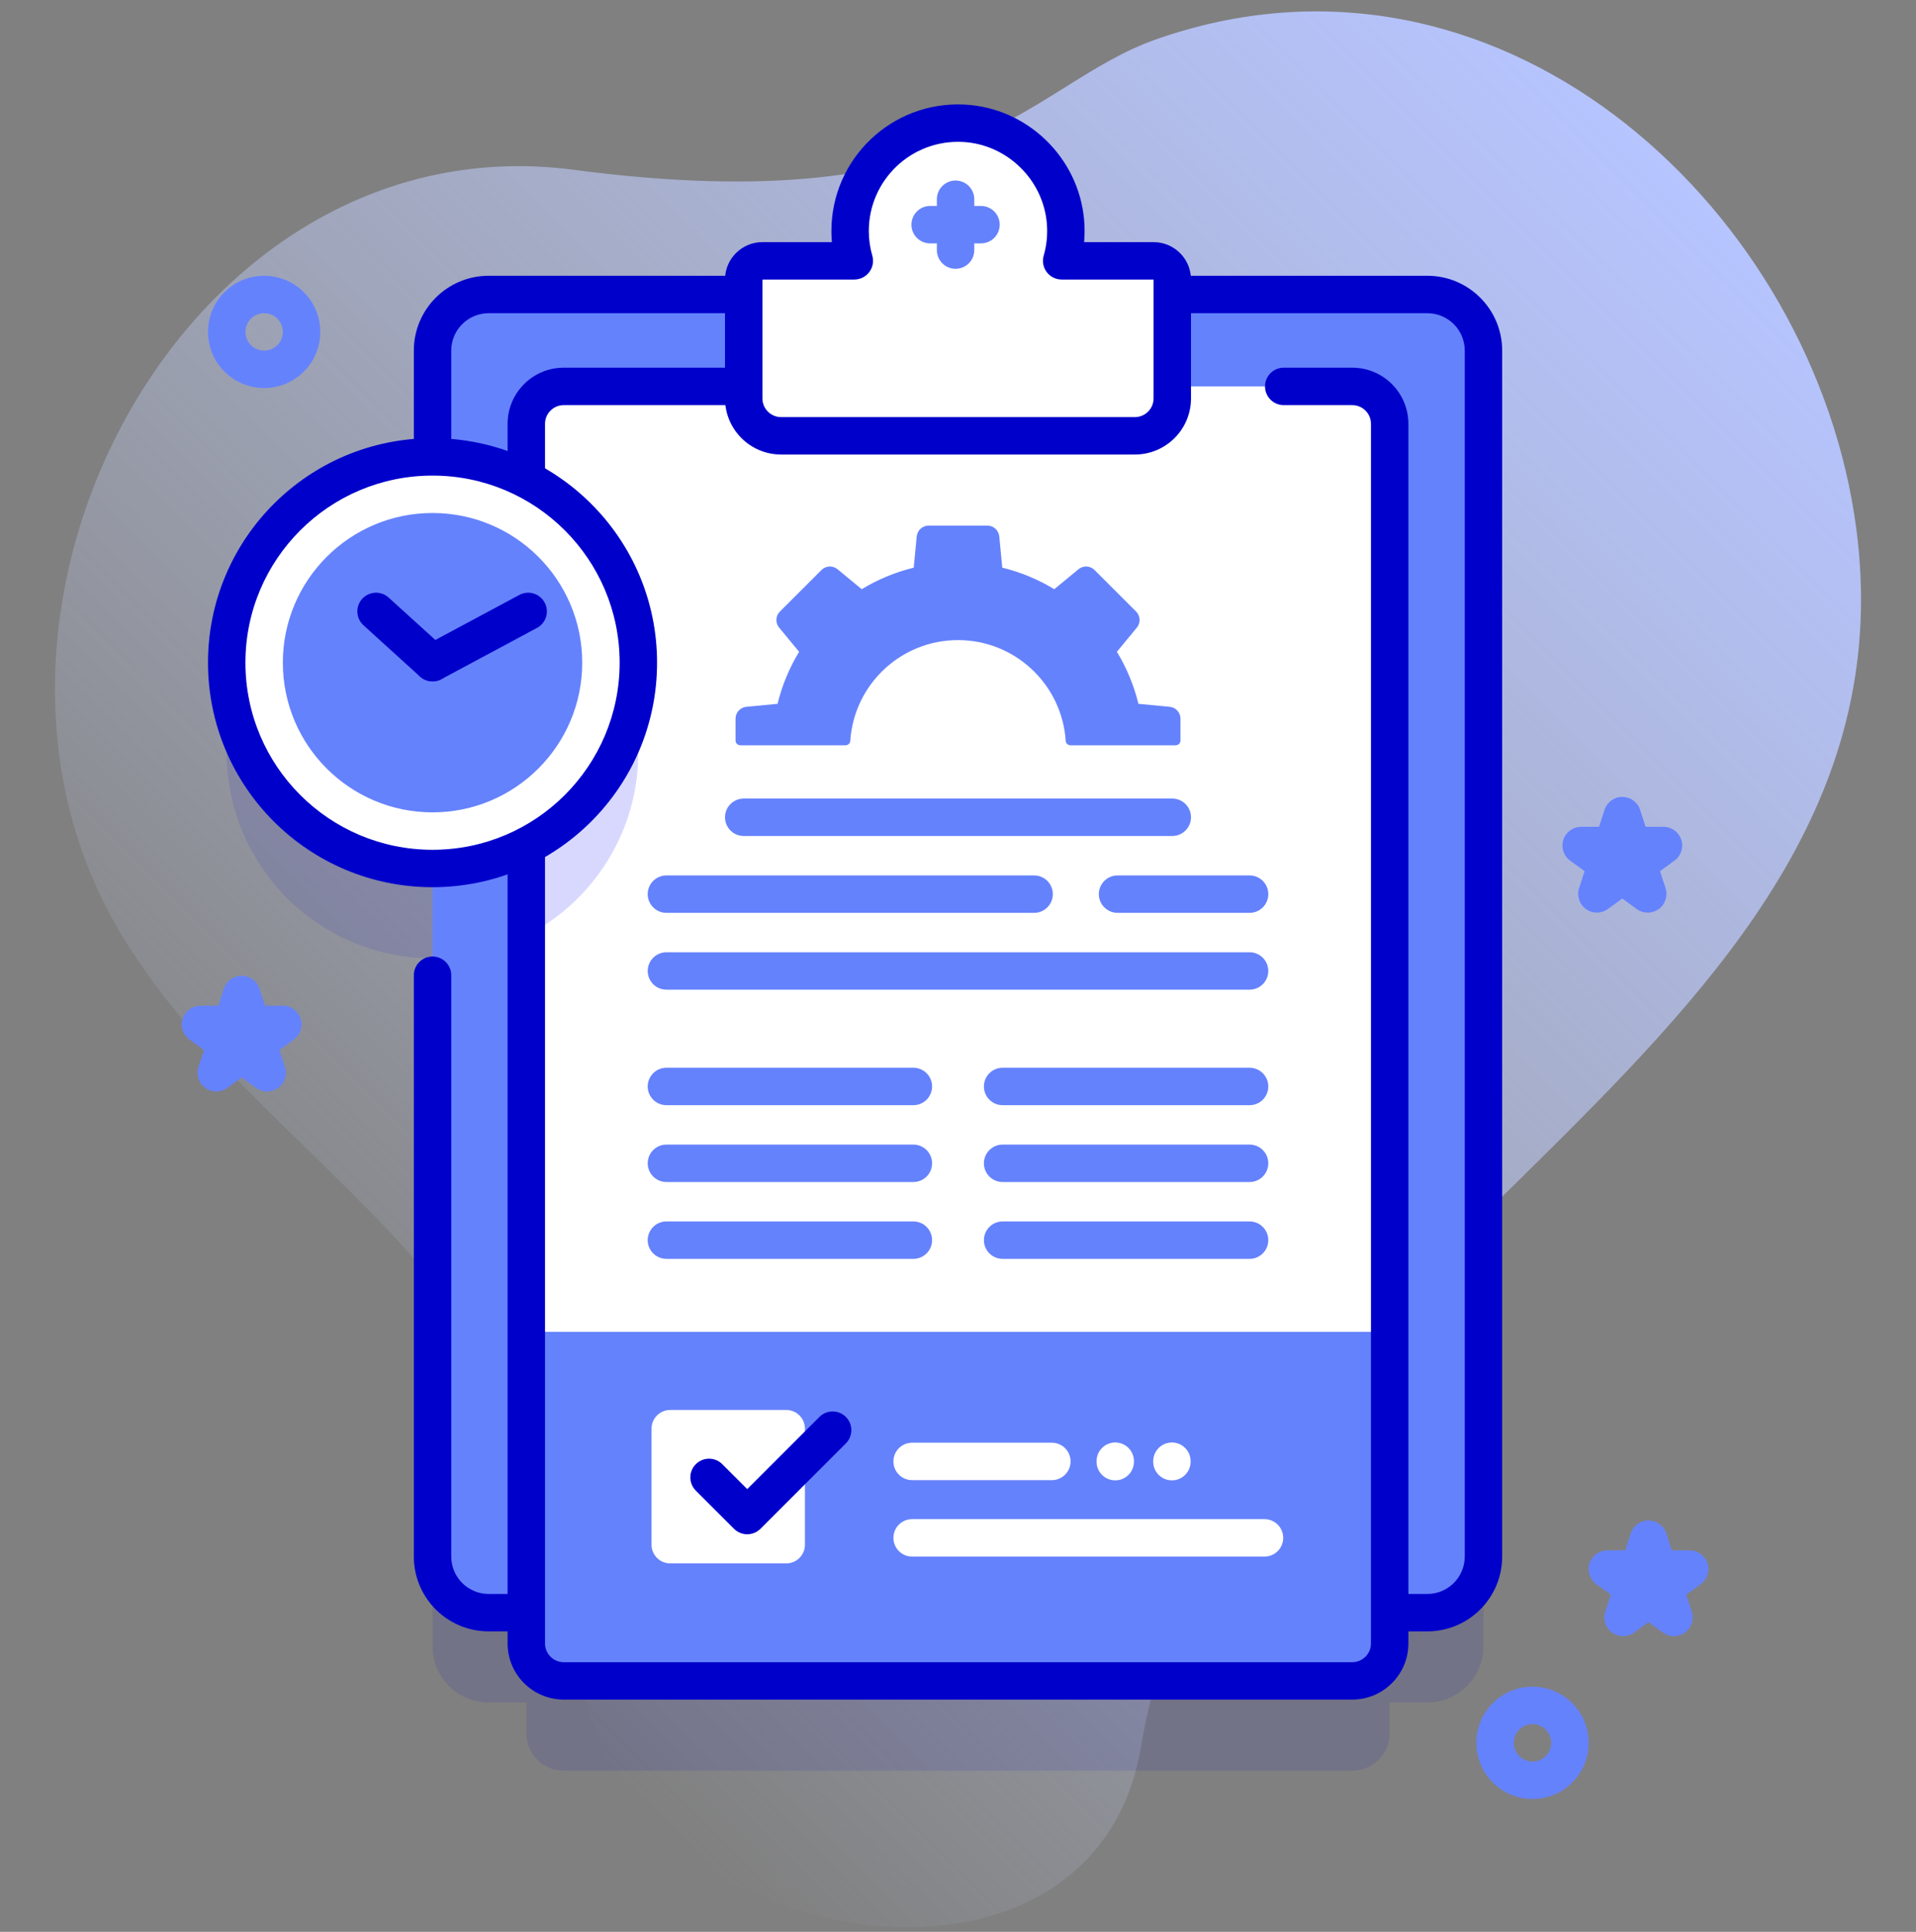 <svg width="120" height="121" viewBox="0 0 120 121" fill="none" xmlns="http://www.w3.org/2000/svg">
  <rect x="0" y="0" width="120" height="121" fill="#808080" stroke="none"/>
  <g clip-path="url(#clip0_5746_2649)">
    <path d="M116.135 32.241C113.058 12.557 93.624 -4.986 72.405 2.465C64.423 5.268 60.834 13.916 35.953 10.637C12.045 7.487 -4.104 37.39 7.046 57.567C14.772 71.549 32.425 78.751 34.911 96.68C35.737 102.639 36.355 109.143 40.337 113.655C48.798 123.241 68.981 124.2 71.463 109.402C76.829 77.401 121.342 65.547 116.135 32.241Z" fill="url(#paint0_linear_5746_2649)"/>
    <path opacity="0.1" d="M89.394 24.07H30.605C28.664 24.07 27.09 25.644 27.09 27.585V34.24C19.971 34.24 14.199 40.012 14.199 47.131C14.199 54.25 19.971 60.022 27.09 60.022V103.117C27.09 105.058 28.664 106.632 30.605 106.632H32.965V108.561C32.965 109.855 34.012 110.905 35.308 110.905H84.691C85.987 110.905 87.035 109.855 87.035 108.561V106.632H89.394C91.336 106.632 92.91 105.058 92.91 103.117V27.585C92.91 25.644 91.336 24.07 89.394 24.07Z" fill="#0000CB"/>
    <path d="M92.911 21.96V97.493C92.911 99.433 91.336 101.008 89.395 101.008H30.605C28.664 101.008 27.089 99.433 27.089 97.493V21.96C27.089 20.02 28.664 18.445 30.605 18.445H89.395C91.336 18.445 92.911 20.02 92.911 21.96Z" fill="#6582FD"/>
    <path fill-rule="evenodd" clip-rule="evenodd" d="M25.918 21.96C25.918 19.372 28.017 17.273 30.605 17.273H89.394C91.983 17.273 94.082 19.372 94.082 21.96V97.492C94.082 100.081 91.983 102.179 89.394 102.179H30.605C28.017 102.179 25.918 100.081 25.918 97.492V61.083C25.918 60.436 26.443 59.911 27.09 59.911C27.737 59.911 28.262 60.436 28.262 61.083V97.492C28.262 98.786 29.311 99.835 30.605 99.835H89.394C90.689 99.835 91.738 98.786 91.738 97.492V21.96C91.738 20.666 90.689 19.617 89.394 19.617H30.605C29.311 19.617 28.262 20.666 28.262 21.96V28.084C28.262 28.731 27.737 29.256 27.09 29.256C26.443 29.256 25.918 28.731 25.918 28.084V21.96Z" fill="#0000CB"/>
    <path d="M87.035 26.547V102.937C87.035 104.231 85.987 105.281 84.691 105.281H35.308C34.012 105.281 32.964 104.231 32.964 102.937V26.547C32.964 25.254 34.012 24.204 35.308 24.204H84.691C85.987 24.204 87.035 25.254 87.035 26.547Z" fill="white"/>
    <path d="M39.979 47.132C39.979 52.134 37.129 56.472 32.964 58.607V35.655C37.129 37.792 39.979 42.129 39.979 47.132Z" fill="#D8D8FF"/>
    <path d="M32.964 83.419V102.937C32.964 104.231 34.012 105.281 35.308 105.281H84.691C85.987 105.281 87.035 104.231 87.035 102.937V83.419H32.964Z" fill="#6582FD"/>
    <path fill-rule="evenodd" clip-rule="evenodd" d="M31.791 26.546C31.791 24.605 33.366 23.03 35.307 23.03H46.579C47.226 23.03 47.751 23.555 47.751 24.202C47.751 24.849 47.226 25.374 46.579 25.374H35.307C34.661 25.374 34.135 25.899 34.135 26.546V102.936C34.135 103.582 34.661 104.108 35.307 104.108H84.692C85.339 104.108 85.864 103.582 85.864 102.936V26.546C85.864 25.899 85.339 25.374 84.692 25.374H80.4C79.753 25.374 79.228 24.849 79.228 24.202C79.228 23.555 79.753 23.03 80.4 23.03H84.692C86.633 23.03 88.208 24.605 88.208 26.546V102.936C88.208 104.877 86.633 106.451 84.692 106.451H35.307C33.366 106.451 31.791 104.877 31.791 102.936V26.546Z" fill="#0000CB"/>
    <path d="M66.493 16.337C66.715 15.563 66.806 14.734 66.731 13.873C66.438 10.54 63.683 7.884 60.342 7.719C56.455 7.527 53.243 10.623 53.243 14.468C53.243 15.117 53.336 15.743 53.507 16.337H47.751C47.104 16.337 46.579 16.861 46.579 17.509V24.953C46.579 26.248 47.628 27.297 48.923 27.297H71.077C72.371 27.297 73.42 26.248 73.42 24.953V17.509C73.42 16.861 72.896 16.337 72.249 16.337H66.493Z" fill="white"/>
    <path fill-rule="evenodd" clip-rule="evenodd" d="M52.071 14.468C52.071 9.956 55.84 6.324 60.4 6.549L60.4 6.549C64.327 6.743 67.555 9.856 67.898 13.77C67.94 14.244 67.938 14.71 67.898 15.165H72.249C73.543 15.165 74.592 16.214 74.592 17.509V24.953C74.592 26.895 73.018 28.469 71.077 28.469H48.923C46.981 28.469 45.407 26.895 45.407 24.953V17.509C45.407 16.214 46.457 15.165 47.751 15.165H52.102C52.081 14.935 52.071 14.703 52.071 14.468ZM60.285 8.89C57.069 8.731 54.414 11.289 54.414 14.468C54.414 15.004 54.491 15.521 54.633 16.013C54.734 16.367 54.664 16.748 54.443 17.042C54.221 17.336 53.875 17.509 53.507 17.509H47.751V24.953C47.751 25.601 48.276 26.125 48.923 26.125H71.077C71.724 26.125 72.249 25.601 72.249 24.953V17.509H66.493C66.125 17.509 65.778 17.336 65.557 17.042C65.335 16.748 65.265 16.367 65.367 16.013C65.551 15.373 65.626 14.688 65.563 13.975L65.563 13.975C65.322 11.225 63.04 9.026 60.285 8.89Z" fill="#0000CB"/>
    <path fill-rule="evenodd" clip-rule="evenodd" d="M59.848 11.307C60.495 11.307 61.02 11.832 61.02 12.479V15.665C61.02 16.312 60.495 16.837 59.848 16.837C59.2 16.837 58.676 16.312 58.676 15.665V12.479C58.676 11.832 59.2 11.307 59.848 11.307Z" fill="#6582FD"/>
    <path fill-rule="evenodd" clip-rule="evenodd" d="M57.083 14.072C57.083 13.425 57.607 12.9 58.254 12.9H61.44C62.087 12.9 62.612 13.425 62.612 14.072C62.612 14.719 62.087 15.244 61.44 15.244H58.254C57.607 15.244 57.083 14.719 57.083 14.072Z" fill="#6582FD"/>
    <path d="M49.242 97.921H41.977C41.33 97.921 40.805 97.396 40.805 96.749V89.483C40.805 88.836 41.33 88.311 41.977 88.311H49.242C49.889 88.311 50.414 88.836 50.414 89.483V96.749C50.414 97.396 49.889 97.921 49.242 97.921Z" fill="white"/>
    <path fill-rule="evenodd" clip-rule="evenodd" d="M52.977 88.747C53.434 89.205 53.434 89.947 52.977 90.405L47.627 95.754C47.407 95.974 47.109 96.097 46.799 96.097C46.488 96.097 46.19 95.974 45.97 95.754L43.58 93.364C43.122 92.906 43.122 92.164 43.58 91.707C44.038 91.249 44.78 91.249 45.237 91.707L46.799 93.268L51.32 88.747C51.777 88.29 52.519 88.29 52.977 88.747Z" fill="#0000CB"/>
    <path fill-rule="evenodd" clip-rule="evenodd" d="M55.955 91.534C55.955 90.887 56.479 90.362 57.127 90.362H65.879C66.526 90.362 67.051 90.887 67.051 91.534C67.051 92.181 66.526 92.706 65.879 92.706H57.127C56.479 92.706 55.955 92.181 55.955 91.534Z" fill="white"/>
    <path fill-rule="evenodd" clip-rule="evenodd" d="M69.849 90.348C70.496 90.348 71.02 90.873 71.02 91.52V91.548C71.02 92.195 70.496 92.72 69.849 92.72C69.201 92.72 68.677 92.195 68.677 91.548V91.52C68.677 90.873 69.201 90.348 69.849 90.348Z" fill="white"/>
    <path fill-rule="evenodd" clip-rule="evenodd" d="M73.397 90.348C74.045 90.348 74.569 90.873 74.569 91.52V91.548C74.569 92.195 74.045 92.72 73.397 92.72C72.75 92.72 72.226 92.195 72.226 91.548V91.52C72.226 90.873 72.75 90.348 73.397 90.348Z" fill="white"/>
    <path fill-rule="evenodd" clip-rule="evenodd" d="M55.955 96.322C55.955 95.675 56.479 95.15 57.127 95.15H79.195C79.842 95.15 80.367 95.675 80.367 96.322C80.367 96.969 79.842 97.494 79.195 97.494H57.127C56.479 97.494 55.955 96.969 55.955 96.322Z" fill="white"/>
    <path d="M52.955 46.68C53.112 46.68 53.243 46.559 53.254 46.402C53.487 42.878 56.417 40.092 60 40.092C63.582 40.092 66.513 42.878 66.746 46.402C66.756 46.559 66.888 46.68 67.044 46.68H73.634C73.8 46.68 73.934 46.545 73.934 46.38V45.014C73.934 44.629 73.642 44.307 73.259 44.27L71.301 44.083C71.016 42.918 70.557 41.822 69.951 40.825L71.203 39.308C71.448 39.012 71.427 38.577 71.155 38.305L68.55 35.701C68.278 35.428 67.844 35.408 67.547 35.653L66.03 36.904C65.033 36.299 63.937 35.839 62.773 35.555L62.585 33.598C62.548 33.215 62.226 32.922 61.842 32.922H58.158C57.773 32.922 57.452 33.214 57.415 33.598L57.227 35.555C56.062 35.839 54.967 36.299 53.97 36.904L52.453 35.653C52.156 35.408 51.722 35.428 51.45 35.701L48.845 38.305C48.573 38.577 48.552 39.012 48.797 39.308L50.049 40.825C49.442 41.822 48.983 42.918 48.699 44.083L46.742 44.27C46.359 44.307 46.067 44.629 46.067 45.014V46.38C46.067 46.546 46.201 46.68 46.367 46.68H52.955Z" fill="#6582FD"/>
    <path fill-rule="evenodd" clip-rule="evenodd" d="M45.408 51.189C45.408 50.542 45.932 50.017 46.58 50.017H73.42C74.067 50.017 74.592 50.542 74.592 51.189C74.592 51.836 74.067 52.361 73.42 52.361H46.58C45.932 52.361 45.408 51.836 45.408 51.189Z" fill="#6582FD"/>
    <path fill-rule="evenodd" clip-rule="evenodd" d="M68.821 56.003C68.821 55.355 69.346 54.831 69.993 54.831H78.262C78.91 54.831 79.434 55.355 79.434 56.003C79.434 56.65 78.91 57.175 78.262 57.175H69.993C69.346 57.175 68.821 56.65 68.821 56.003Z" fill="#6582FD"/>
    <path fill-rule="evenodd" clip-rule="evenodd" d="M40.566 56.003C40.566 55.355 41.091 54.831 41.738 54.831H64.767C65.415 54.831 65.939 55.355 65.939 56.003C65.939 56.65 65.415 57.175 64.767 57.175H41.738C41.091 57.175 40.566 56.65 40.566 56.003Z" fill="#6582FD"/>
    <path fill-rule="evenodd" clip-rule="evenodd" d="M40.566 60.816C40.566 60.169 41.091 59.644 41.738 59.644H78.262C78.909 59.644 79.434 60.169 79.434 60.816C79.434 61.463 78.909 61.987 78.262 61.987H41.738C41.091 61.987 40.566 61.463 40.566 60.816Z" fill="#6582FD"/>
    <path fill-rule="evenodd" clip-rule="evenodd" d="M40.566 68.049C40.566 67.402 41.091 66.877 41.738 66.877H57.205C57.853 66.877 58.377 67.402 58.377 68.049C58.377 68.696 57.853 69.221 57.205 69.221H41.738C41.091 69.221 40.566 68.696 40.566 68.049Z" fill="#6582FD"/>
    <path fill-rule="evenodd" clip-rule="evenodd" d="M40.566 72.862C40.566 72.215 41.091 71.69 41.738 71.69H57.205C57.853 71.69 58.377 72.215 58.377 72.862C58.377 73.51 57.853 74.034 57.205 74.034H41.738C41.091 74.034 40.566 73.51 40.566 72.862Z" fill="#6582FD"/>
    <path fill-rule="evenodd" clip-rule="evenodd" d="M40.566 77.675C40.566 77.028 41.091 76.503 41.738 76.503H57.205C57.853 76.503 58.377 77.028 58.377 77.675C58.377 78.323 57.853 78.847 57.205 78.847H41.738C41.091 78.847 40.566 78.323 40.566 77.675Z" fill="#6582FD"/>
    <path fill-rule="evenodd" clip-rule="evenodd" d="M61.623 68.049C61.623 67.402 62.148 66.877 62.795 66.877H78.263C78.91 66.877 79.434 67.402 79.434 68.049C79.434 68.696 78.91 69.221 78.263 69.221H62.795C62.148 69.221 61.623 68.696 61.623 68.049Z" fill="#6582FD"/>
    <path fill-rule="evenodd" clip-rule="evenodd" d="M61.623 72.862C61.623 72.215 62.148 71.69 62.795 71.69H78.263C78.91 71.69 79.434 72.215 79.434 72.862C79.434 73.51 78.91 74.034 78.263 74.034H62.795C62.148 74.034 61.623 73.51 61.623 72.862Z" fill="#6582FD"/>
    <path fill-rule="evenodd" clip-rule="evenodd" d="M61.623 77.675C61.623 77.028 62.148 76.503 62.795 76.503H78.263C78.91 76.503 79.434 77.028 79.434 77.675C79.434 78.323 78.91 78.847 78.263 78.847H62.795C62.148 78.847 61.623 78.323 61.623 77.675Z" fill="#6582FD"/>
    <path d="M27.09 54.397C34.209 54.397 39.98 48.626 39.98 41.506C39.98 34.387 34.209 28.616 27.09 28.616C19.971 28.616 14.199 34.387 14.199 41.506C14.199 48.626 19.971 54.397 27.09 54.397Z" fill="white"/>
    <path d="M27.09 50.881C32.267 50.881 36.465 46.684 36.465 41.506C36.465 36.329 32.267 32.131 27.09 32.131C21.912 32.131 17.715 36.329 17.715 41.506C17.715 46.684 21.912 50.881 27.09 50.881Z" fill="#6582FD"/>
    <path fill-rule="evenodd" clip-rule="evenodd" d="M27.09 29.788C20.618 29.788 15.371 35.034 15.371 41.506C15.371 47.978 20.618 53.225 27.09 53.225C33.562 53.225 38.809 47.978 38.809 41.506C38.809 35.034 33.562 29.788 27.09 29.788ZM13.027 41.506C13.027 33.74 19.323 27.444 27.09 27.444C34.856 27.444 41.152 33.74 41.152 41.506C41.152 49.273 34.856 55.569 27.09 55.569C19.323 55.569 13.027 49.273 13.027 41.506Z" fill="#0000CB"/>
    <path fill-rule="evenodd" clip-rule="evenodd" d="M34.112 37.742C34.418 38.312 34.203 39.022 33.633 39.328L27.644 42.539C27.073 42.845 26.363 42.63 26.057 42.06C25.752 41.49 25.966 40.779 26.536 40.474L32.526 37.263C33.096 36.957 33.806 37.171 34.112 37.742Z" fill="#0000CB"/>
    <path fill-rule="evenodd" clip-rule="evenodd" d="M22.684 37.508C23.119 37.028 23.861 36.992 24.34 37.427L27.878 40.638C28.357 41.073 28.393 41.815 27.958 42.294C27.523 42.773 26.782 42.809 26.302 42.374L22.765 39.163C22.285 38.728 22.25 37.987 22.684 37.508Z" fill="#0000CB"/>
    <path fill-rule="evenodd" clip-rule="evenodd" d="M16.543 19.617C15.896 19.617 15.371 20.141 15.371 20.789C15.371 21.436 15.896 21.96 16.543 21.96C17.19 21.96 17.715 21.436 17.715 20.789C17.715 20.141 17.19 19.617 16.543 19.617ZM13.027 20.789C13.027 18.847 14.601 17.273 16.543 17.273C18.485 17.273 20.059 18.847 20.059 20.789C20.059 22.73 18.485 24.304 16.543 24.304C14.601 24.304 13.027 22.73 13.027 20.789Z" fill="#6582FD"/>
    <path fill-rule="evenodd" clip-rule="evenodd" d="M95.981 107.989C95.334 107.989 94.81 108.514 94.81 109.161C94.81 109.808 95.334 110.333 95.981 110.333C96.629 110.333 97.153 109.808 97.153 109.161C97.153 108.514 96.629 107.989 95.981 107.989ZM92.466 109.161C92.466 107.219 94.04 105.645 95.981 105.645C97.923 105.645 99.497 107.219 99.497 109.161C99.497 111.103 97.923 112.677 95.981 112.677C94.04 112.677 92.466 111.103 92.466 109.161Z" fill="#6582FD"/>
    <path fill-rule="evenodd" clip-rule="evenodd" d="M15.137 61.118C15.645 61.118 16.094 61.445 16.251 61.928L16.597 62.991H17.715C18.223 62.991 18.672 63.318 18.829 63.801C18.986 64.284 18.814 64.813 18.404 65.111L17.499 65.769L17.845 66.832C18.002 67.315 17.83 67.844 17.419 68.142C17.008 68.441 16.452 68.441 16.041 68.142L15.137 67.485L14.232 68.142C13.822 68.441 13.265 68.441 12.855 68.142C12.444 67.844 12.272 67.315 12.429 66.832L12.775 65.769L11.87 65.111C11.459 64.813 11.287 64.284 11.444 63.801C11.601 63.318 12.051 62.991 12.559 62.991H13.677L14.022 61.928C14.179 61.445 14.629 61.118 15.137 61.118Z" fill="#6582FD"/>
    <path fill-rule="evenodd" clip-rule="evenodd" d="M103.247 95.232C103.755 95.232 104.205 95.559 104.362 96.042L104.707 97.105H105.825C106.333 97.105 106.783 97.432 106.94 97.915C107.097 98.398 106.925 98.927 106.514 99.225L105.61 99.882L105.955 100.946C106.112 101.429 105.94 101.957 105.53 102.256C105.119 102.554 104.563 102.554 104.152 102.256L103.247 101.599L102.343 102.256C101.932 102.554 101.376 102.554 100.965 102.256C100.554 101.958 100.382 101.429 100.539 100.946L100.885 99.882L99.98 99.225C99.57 98.927 99.398 98.398 99.555 97.915C99.711 97.432 100.161 97.105 100.669 97.105H101.787L102.133 96.042C102.29 95.559 102.739 95.232 103.247 95.232Z" fill="#6582FD"/>
    <path fill-rule="evenodd" clip-rule="evenodd" d="M101.607 49.913C102.114 49.913 102.564 50.24 102.721 50.723L103.067 51.786H104.185C104.692 51.786 105.142 52.113 105.299 52.596C105.456 53.078 105.284 53.607 104.874 53.906L103.969 54.563L104.315 55.627C104.471 56.109 104.3 56.638 103.889 56.937C103.478 57.235 102.922 57.235 102.511 56.937L101.607 56.279L100.702 56.937C100.291 57.235 99.735 57.235 99.325 56.937C98.914 56.639 98.742 56.109 98.899 55.627L99.244 54.563L98.34 53.906C97.929 53.608 97.757 53.078 97.914 52.596C98.071 52.113 98.521 51.786 99.028 51.786H100.146L100.492 50.723C100.649 50.24 101.099 49.913 101.607 49.913Z" fill="#6582FD"/>
  </g>
  <defs>
    <linearGradient id="paint0_linear_5746_2649" x1="17.486" y1="90.852" x2="101.38" y2="6.958" gradientUnits="userSpaceOnUse">
      <stop stop-color="#D1DDFF" stop-opacity="0"/>
      <stop offset="1" stop-color="#B6C4FF"/>
    </linearGradient>
    <clipPath id="clip0_5746_2649">
      <rect width="120" height="120" fill="white" transform="translate(0 0.714)"/>
    </clipPath>
  </defs>
</svg>
